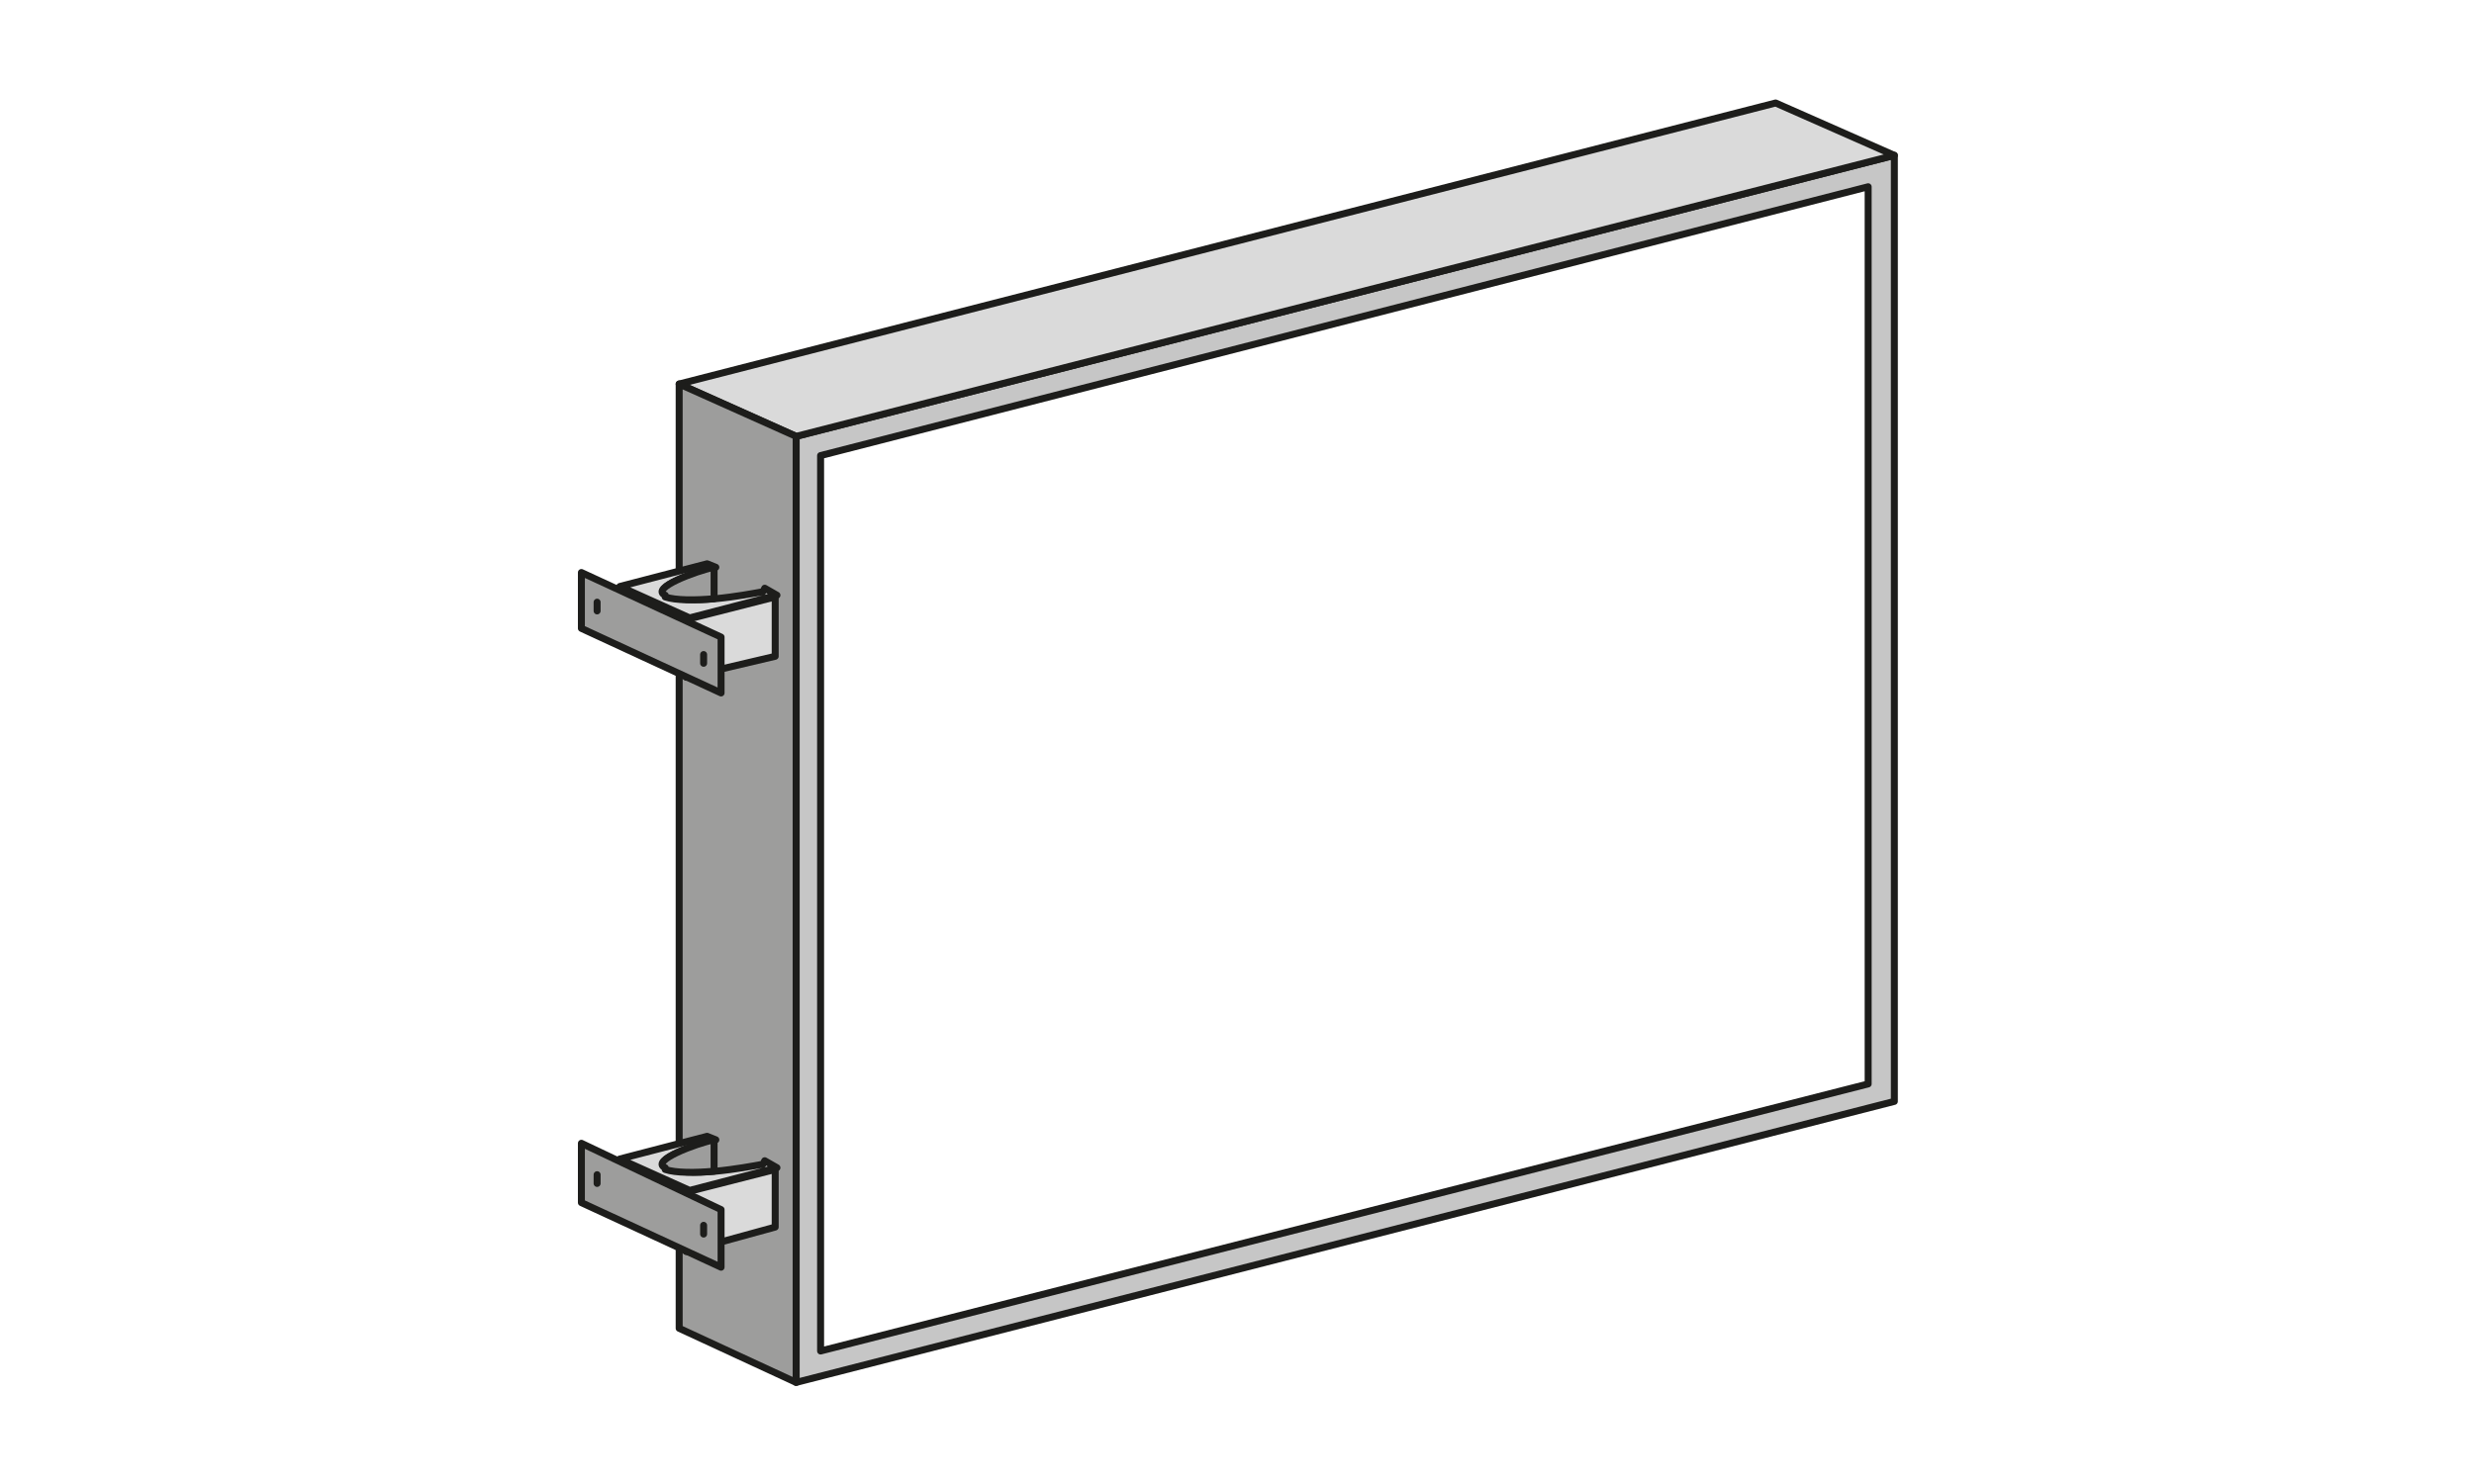 <?xml version="1.0" encoding="UTF-8"?>
<svg id="Laag_2" xmlns="http://www.w3.org/2000/svg" version="1.1" viewBox="0 0 141.7 85">
  <!-- Generator: Adobe Illustrator 29.8.2, SVG Export Plug-In . SVG Version: 2.1.1 Build 3)  -->
  <defs>
    <style>
      .st0 {
        fill: #c6c6c6;
      }

      .st0, .st1, .st2, .st3 {
        stroke: #1d1d1b;
        stroke-linecap: round;
        stroke-linejoin: round;
        stroke-width: .4px;
      }

      .st1, .st4 {
        fill: #fff;
      }

      .st2 {
        fill: #dadada;
      }

      .st3 {
        fill: #9d9d9c;
      }
    </style>
  </defs>
  <rect class="st4" y="0" width="141.7" height="85"/>
  <g>
    <polygon class="st0" points="45.6 79.2 108.5 63.1 108.5 8.9 45.6 25 45.6 79.2"/>
    <polygon class="st1" points="47 26.1 107 10.7 107 62.1 47 77.4 47 26.1"/>
    <polygon class="st2" points="38.9 22 45.6 25 108.5 8.9 101.7 5.9 38.9 22"/>
    <polygon class="st3" points="38.9 76.1 45.6 79.2 45.6 25 38.9 22 38.9 76.1"/>
    <polygon class="st2" points="39.3 38.8 44.4 37.6 44.4 34.2 39.3 35.5 39.3 38.8"/>
    <polygon class="st3" points="33.3 36 41.3 39.7 41.3 36.5 33.3 32.8 33.3 36"/>
    <path class="st2" d="M43.7,33.9c-1.1.2-4.3.8-5.5.2-1-.5,1.8-1.3,2.8-1.6l-.5-.2-5,1.3,4,1.8,5-1.3-.7-.4h0Z"/>
    <path class="st3" d="M38.1,34.2c.6.2,1.7.2,2.8.1v-1.8c-1,.2-3.7,1.2-2.8,1.6h0Z"/>
    <path class="st2" d="M34.2,34.5v.5-.5Z"/>
    <path class="st2" d="M40.3,37.5v.5-.5Z"/>
    <polygon class="st2" points="39.3 71.7 44.4 70.3 44.4 67 39.3 68.3 39.3 71.7"/>
    <polygon class="st3" points="33.3 68.9 41.3 72.6 41.3 69.3 33.3 65.5 33.3 68.9"/>
    <path class="st2" d="M43.7,66.7c-1.1.2-4.3.8-5.5.2-1-.5,1.8-1.3,2.8-1.6l-.5-.2-5,1.3,4,1.8,5-1.3-.7-.4h0Z"/>
    <path class="st3" d="M38.1,67c.6.2,1.7.2,2.8.1v-1.8c-1,.2-3.7,1.2-2.8,1.6h0Z"/>
    <path class="st2" d="M34.2,67.3v.5-.5Z"/>
    <path class="st2" d="M40.3,70.2v.5-.5Z"/>
  </g>
</svg>
